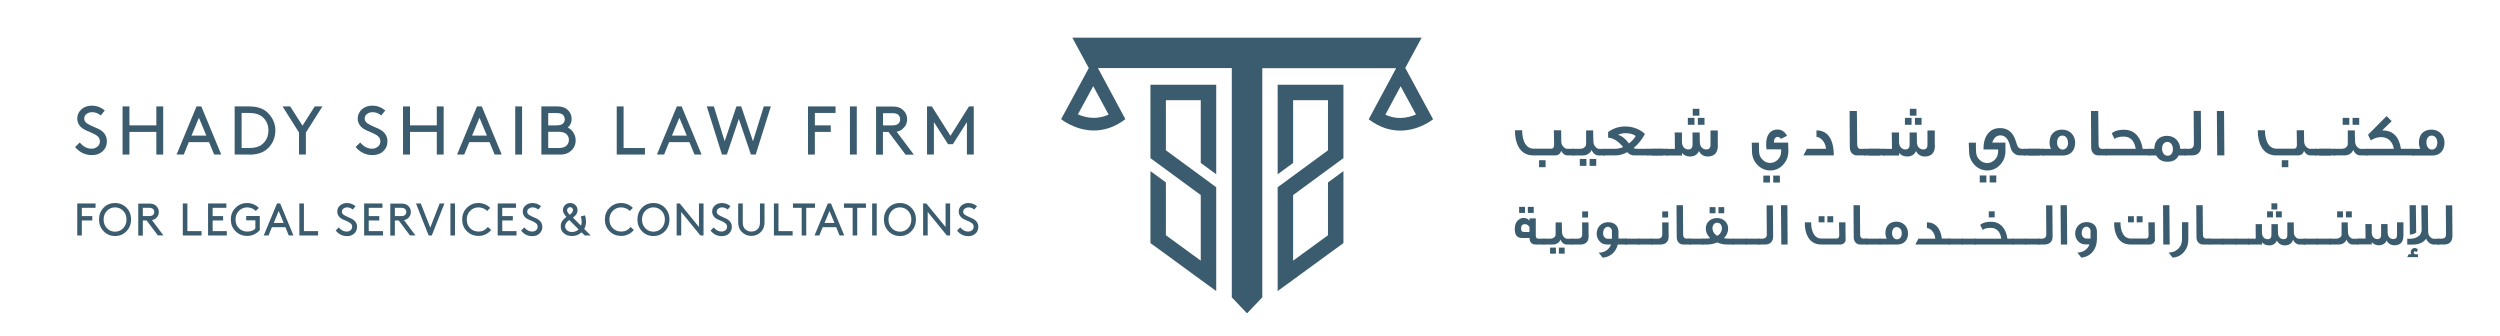 <svg width="573" height="77" viewBox="0 0 573 77" fill="none" xmlns="http://www.w3.org/2000/svg">
<g clip-path="url(#clip0_66_140)">
<mask id="mask0_66_140" style="mask-type:luminance" maskUnits="userSpaceOnUse" x="-33" y="-41" width="645" height="432">
<path d="M611.606 -40.916H-32.346V390.74H611.606V-40.916Z" fill="white"/>
</mask>
<g mask="url(#mask0_66_140)">
<path d="M263.68 23.491V36.248L267.225 38.844L275.213 44.711V59.74L267.225 53.923V41.815L263.68 39.219V51.202V55.72L267.225 58.292L275.213 64.133L278.758 66.705V42.914L267.225 34.451V22.967H275.213V37.347L278.758 39.943V19.422H263.68V23.491Z" fill="#3B5C6E"/>
<path d="M307.916 23.491V36.248L304.371 38.844L296.383 44.711V59.74L304.371 53.923V41.815L307.916 39.219V51.202V55.72L304.371 58.292L296.383 64.133L292.838 66.705V42.914L304.371 34.451V22.967H296.383V37.347L292.838 39.943V19.422H307.916V23.491Z" fill="#3B5C6E"/>
<mask id="mask1_66_140" style="mask-type:luminance" maskUnits="userSpaceOnUse" x="-33" y="-41" width="645" height="432">
<path d="M611.606 -40.916H-32.346V390.74H611.606V-40.916Z" fill="white"/>
</mask>
<g mask="url(#mask1_66_140)">
<path d="M317.528 26.288L321.022 19.772L324.542 26.238C323.569 26.662 322.296 27.037 320.898 27.037C319.749 27.037 318.626 26.787 317.528 26.288ZM250.698 27.012C249.3 27.012 248.027 26.637 247.054 26.213L250.573 19.747L254.093 26.263C252.995 26.762 251.872 27.012 250.723 27.012M322.071 15.603L325.841 8.638H245.78L249.55 15.603L243.209 27.311C243.209 27.311 246.355 29.907 250.723 29.907C252.92 29.907 255.392 29.258 257.938 27.311L251.647 15.603H252.521H282.328V68.153L285.823 71.822L289.318 68.153V15.628H315.181H319.999L313.708 27.336C316.254 29.283 318.751 29.932 320.948 29.932C325.316 29.932 328.462 27.336 328.462 27.336L322.121 15.628L322.071 15.603Z" fill="#3B5C6E"/>
<path d="M17.183 33.727L18.282 32.654C19.055 33.602 19.954 34.077 20.978 34.077C21.502 34.077 21.951 33.927 22.326 33.602C22.7 33.303 22.9 32.903 22.9 32.404C22.9 31.905 22.7 31.505 22.326 31.181C21.951 30.881 21.377 30.582 20.653 30.282C19.929 29.983 19.405 29.758 19.105 29.558C18.157 28.934 17.707 28.135 17.707 27.137C17.707 26.338 18.032 25.639 18.656 25.065C19.28 24.49 20.079 24.216 21.052 24.216C22.151 24.216 23.125 24.59 24.023 25.314L23.1 26.463C22.5 25.963 21.851 25.714 21.127 25.714C20.628 25.714 20.204 25.838 19.854 26.113C19.48 26.388 19.305 26.737 19.305 27.187C19.305 27.611 19.505 27.96 19.879 28.235C20.279 28.51 20.828 28.809 21.527 29.084C22.226 29.358 22.75 29.633 23.075 29.833C24.023 30.457 24.498 31.306 24.498 32.354C24.498 33.303 24.173 34.077 23.524 34.676C22.875 35.275 22.051 35.55 21.078 35.55C19.53 35.55 18.232 34.925 17.208 33.702" fill="#3B5C6E"/>
</g>
<path d="M35.831 35.424V30.232H29.665V35.424H28.092V24.39H29.665V28.734H35.831V24.39H37.404V35.424H35.831Z" fill="#3B5C6E"/>
<path d="M45.592 26.986L43.895 31.081H47.29L45.592 26.986ZM49.087 35.424L47.914 32.578H43.27L42.122 35.424H40.474L45.043 24.39H46.141L50.71 35.424H49.062H49.087Z" fill="#3B5C6E"/>
<mask id="mask2_66_140" style="mask-type:luminance" maskUnits="userSpaceOnUse" x="-33" y="-41" width="645" height="432">
<path d="M611.606 -40.916H-32.346V390.74H611.606V-40.916Z" fill="white"/>
</mask>
<g mask="url(#mask2_66_140)">
<path d="M61.519 29.907C61.519 28.634 61.07 27.61 60.171 26.812C59.447 26.188 58.399 25.888 57.026 25.888H55.378V33.926H57.026C58.424 33.926 59.472 33.627 60.171 33.003C61.07 32.204 61.519 31.18 61.519 29.907ZM57.101 35.424H53.781V24.39H57.101C58.673 24.39 59.947 24.74 60.895 25.439C61.569 25.963 62.118 26.612 62.518 27.386C62.917 28.16 63.117 29.009 63.117 29.907C63.117 30.806 62.917 31.655 62.543 32.454C62.144 33.252 61.619 33.877 60.92 34.401C59.972 35.1 58.698 35.449 57.126 35.449" fill="#3B5C6E"/>
</g>
<path d="M73.902 24.39L70.107 30.381V35.424H68.534V30.381L64.765 24.39H66.512L69.333 28.809L72.129 24.39H73.902Z" fill="#3B5C6E"/>
<mask id="mask3_66_140" style="mask-type:luminance" maskUnits="userSpaceOnUse" x="-33" y="-41" width="645" height="432">
<path d="M611.606 -40.916H-32.346V390.74H611.606V-40.916Z" fill="white"/>
</mask>
<g mask="url(#mask3_66_140)">
<path d="M81.466 33.727L82.564 32.654C83.338 33.602 84.237 34.077 85.26 34.077C85.785 34.077 86.234 33.927 86.609 33.602C86.983 33.303 87.183 32.903 87.183 32.404C87.183 31.905 86.983 31.505 86.609 31.181C86.234 30.881 85.66 30.582 84.936 30.282C84.212 29.983 83.688 29.758 83.388 29.558C82.439 28.934 81.99 28.135 81.99 27.137C81.99 26.338 82.315 25.639 82.939 25.065C83.563 24.49 84.362 24.216 85.335 24.216C86.434 24.216 87.407 24.59 88.306 25.314L87.382 26.463C86.783 25.963 86.134 25.714 85.41 25.714C84.911 25.714 84.487 25.838 84.137 26.113C83.763 26.388 83.588 26.737 83.588 27.187C83.588 27.611 83.787 27.96 84.162 28.235C84.561 28.51 85.111 28.809 85.81 29.084C86.509 29.358 87.033 29.633 87.357 29.833C88.306 30.457 88.805 31.306 88.805 32.354C88.805 33.303 88.481 34.077 87.832 34.676C87.183 35.275 86.359 35.55 85.385 35.55C83.838 35.55 82.539 34.925 81.516 33.702" fill="#3B5C6E"/>
</g>
<path d="M100.114 35.424V30.232H93.973V35.424H92.375V24.39H93.973V28.734H100.114V24.39H101.687V35.424H100.114Z" fill="#3B5C6E"/>
<path d="M109.9 26.986L108.202 31.081H111.598L109.9 26.986ZM113.37 35.424L112.197 32.578H107.553L106.405 35.424H104.757L109.326 24.39H110.424L114.993 35.424H113.345H113.37Z" fill="#3B5C6E"/>
<path d="M119.661 24.39H118.088V35.424H119.661V24.39Z" fill="#3B5C6E"/>
<mask id="mask4_66_140" style="mask-type:luminance" maskUnits="userSpaceOnUse" x="-33" y="-41" width="645" height="432">
<path d="M611.606 -40.916H-32.346V390.74H611.606V-40.916Z" fill="white"/>
</mask>
<g mask="url(#mask4_66_140)">
<path d="M125.652 33.926H128.049C128.873 33.926 129.497 33.727 129.871 33.352C130.221 32.978 130.396 32.553 130.396 32.054C130.396 31.555 130.221 31.155 129.871 30.781C129.497 30.407 128.898 30.207 128.049 30.207H125.652V33.926ZM125.652 28.734H127.55C128.274 28.734 128.798 28.584 129.073 28.285C129.322 28.01 129.447 27.685 129.447 27.336C129.447 26.986 129.322 26.637 129.073 26.362C128.798 26.063 128.299 25.913 127.55 25.913H125.652V28.759V28.734ZM128.349 35.424H124.08V24.39H127.824C128.773 24.39 129.522 24.64 130.096 25.164C130.695 25.713 131.02 26.412 131.02 27.261C131.02 28.035 130.72 28.684 130.146 29.233C130.67 29.483 131.12 29.882 131.444 30.431C131.769 30.956 131.943 31.53 131.943 32.154C131.943 33.203 131.544 34.051 130.72 34.7C130.121 35.2 129.322 35.449 128.299 35.449" fill="#3B5C6E"/>
</g>
<path d="M142.928 24.39V33.926H147.821V35.424H141.355V24.39H142.928Z" fill="#3B5C6E"/>
<path d="M155.709 26.986L154.012 31.081H157.407L155.709 26.986ZM159.179 35.424L158.006 32.578H153.363L152.214 35.424H150.567L155.135 24.39H156.234L160.802 35.424H159.154H159.179Z" fill="#3B5C6E"/>
<path d="M169.34 27.261L166.594 35.424H165.47L162 24.39H163.623L166.094 32.379L168.791 24.39H169.889L172.585 32.379L175.057 24.39H176.679L173.209 35.424H172.111L169.34 27.261Z" fill="#3B5C6E"/>
<path d="M186.765 28.734H190.41V30.232H186.765V35.424H185.192V24.39H191.508V25.888H186.765V28.734Z" fill="#3B5C6E"/>
<path d="M196.376 24.39H194.803V35.424H196.376V24.39Z" fill="#3B5C6E"/>
<mask id="mask5_66_140" style="mask-type:luminance" maskUnits="userSpaceOnUse" x="-33" y="-41" width="645" height="432">
<path d="M611.606 -40.916H-32.346V390.74H611.606V-40.916Z" fill="white"/>
</mask>
<g mask="url(#mask5_66_140)">
<path d="M202.393 28.734H204.589C205.188 28.734 205.638 28.584 205.912 28.334C206.187 28.06 206.312 27.735 206.312 27.336C206.312 26.936 206.162 26.612 205.912 26.337C205.638 26.063 205.188 25.938 204.589 25.938H202.393V28.784V28.734ZM203.641 30.232H202.368V35.449H200.795V24.415H204.664C205.563 24.415 206.287 24.64 206.811 25.064C207.535 25.663 207.91 26.412 207.91 27.336C207.91 28.259 207.535 29.009 206.811 29.608C206.437 29.907 206.012 30.107 205.513 30.182L209.457 35.449H207.56L203.641 30.232Z" fill="#3B5C6E"/>
</g>
<path d="M221.615 27.985L218.395 33.053H217.296L214.051 27.985V35.424H212.478V24.39H213.576L217.845 31.131L222.089 24.39H223.188V35.424H221.615V27.985Z" fill="#3B5C6E"/>
<path d="M18.756 49.529H21.152V50.528H18.756V53.973H17.707V46.633H21.901V47.632H18.756V49.529Z" fill="#3B5C6E"/>
<mask id="mask6_66_140" style="mask-type:luminance" maskUnits="userSpaceOnUse" x="-33" y="-41" width="645" height="432">
<path d="M611.606 -40.916H-32.346V390.74H611.606V-40.916Z" fill="white"/>
</mask>
<g mask="url(#mask6_66_140)">
<path d="M23.748 50.303C23.748 51.102 23.998 51.751 24.497 52.3C24.997 52.824 25.621 53.099 26.37 53.099C27.119 53.099 27.743 52.824 28.242 52.3C28.741 51.776 28.991 51.102 28.991 50.303C28.991 49.504 28.741 48.855 28.242 48.331C27.743 47.807 27.119 47.532 26.37 47.532C25.621 47.532 24.997 47.807 24.497 48.331C23.998 48.855 23.748 49.529 23.748 50.303ZM23.748 52.999C23.049 52.275 22.7 51.377 22.7 50.303C22.7 49.23 23.049 48.331 23.748 47.607C24.448 46.883 25.321 46.533 26.37 46.533C27.418 46.533 28.292 46.908 28.991 47.607C29.69 48.331 30.04 49.23 30.04 50.303C30.04 51.377 29.69 52.275 28.991 52.999C28.292 53.723 27.418 54.098 26.37 54.098C25.321 54.098 24.448 53.723 23.748 52.999Z" fill="#3B5C6E"/>
<path d="M32.736 49.529H34.208C34.608 49.529 34.907 49.429 35.082 49.255C35.257 49.08 35.357 48.855 35.357 48.581C35.357 48.306 35.257 48.081 35.082 47.907C34.907 47.732 34.608 47.632 34.208 47.632H32.736V49.529ZM33.584 50.528H32.736V53.998H31.687V46.658H34.258C34.858 46.658 35.332 46.808 35.681 47.083C36.156 47.482 36.405 47.981 36.405 48.581C36.405 49.18 36.156 49.704 35.681 50.078C35.432 50.278 35.157 50.403 34.833 50.453L37.454 53.948H36.181L33.559 50.478L33.584 50.528Z" fill="#3B5C6E"/>
</g>
<path d="M42.946 46.633V52.974H46.191V53.973H41.898V46.633H42.946Z" fill="#3B5C6E"/>
<path d="M48.738 49.529H51.134V50.528H48.738V52.974H51.983V53.973H47.689V46.633H51.883V47.632H48.738V49.529Z" fill="#3B5C6E"/>
<mask id="mask7_66_140" style="mask-type:luminance" maskUnits="userSpaceOnUse" x="-33" y="-41" width="645" height="432">
<path d="M611.606 -40.916H-32.346V390.74H611.606V-40.916Z" fill="white"/>
</mask>
<g mask="url(#mask7_66_140)">
<path d="M59.547 49.529V52.725C59.223 53.124 58.798 53.449 58.299 53.698C57.8 53.948 57.251 54.073 56.701 54.073C55.603 54.073 54.704 53.723 53.98 52.999C53.256 52.275 52.907 51.377 52.907 50.303C52.907 49.23 53.256 48.356 53.98 47.632C54.704 46.908 55.578 46.533 56.627 46.533C57.151 46.533 57.65 46.633 58.124 46.833C58.599 47.033 58.998 47.307 59.323 47.657L58.624 48.356C58.399 48.106 58.099 47.907 57.75 47.757C57.4 47.607 57.026 47.532 56.651 47.532C55.903 47.532 55.253 47.807 54.754 48.331C54.255 48.855 53.98 49.529 53.98 50.303C53.98 51.077 54.23 51.801 54.754 52.3C55.278 52.824 55.928 53.074 56.726 53.074C57.475 53.074 58.074 52.849 58.524 52.4V50.503H56.427V49.504H59.572L59.547 49.529Z" fill="#3B5C6E"/>
</g>
<path d="M63.866 48.381L62.743 51.102H65.014L63.891 48.381H63.866ZM66.188 53.973L65.414 52.076H62.318L61.544 53.973H60.446L63.492 46.633H64.216L67.261 53.973H66.163H66.188Z" fill="#3B5C6E"/>
<path d="M69.658 46.633V52.974H72.903V53.973H68.609V46.633H69.658Z" fill="#3B5C6E"/>
<mask id="mask8_66_140" style="mask-type:luminance" maskUnits="userSpaceOnUse" x="-33" y="-41" width="645" height="432">
<path d="M611.606 -40.916H-32.346V390.74H611.606V-40.916Z" fill="white"/>
</mask>
<g mask="url(#mask8_66_140)">
<path d="M76.922 52.849L77.646 52.125C78.171 52.749 78.77 53.074 79.444 53.074C79.793 53.074 80.093 52.974 80.343 52.775C80.592 52.575 80.717 52.3 80.717 51.976C80.717 51.651 80.592 51.377 80.343 51.177C80.093 50.977 79.718 50.777 79.244 50.578C78.77 50.378 78.42 50.228 78.221 50.103C77.596 49.679 77.297 49.155 77.297 48.481C77.297 47.956 77.496 47.482 77.921 47.108C78.345 46.733 78.87 46.533 79.519 46.533C80.243 46.533 80.892 46.783 81.491 47.257L80.867 48.031C80.467 47.707 80.043 47.532 79.569 47.532C79.244 47.532 78.945 47.632 78.72 47.807C78.47 47.981 78.37 48.231 78.37 48.531C78.37 48.805 78.495 49.055 78.77 49.23C79.019 49.404 79.394 49.604 79.868 49.804C80.343 50.004 80.692 50.153 80.892 50.303C81.541 50.727 81.84 51.277 81.84 51.976C81.84 52.625 81.616 53.124 81.191 53.523C80.767 53.923 80.218 54.123 79.569 54.123C78.545 54.123 77.671 53.723 76.997 52.899" fill="#3B5C6E"/>
</g>
<path d="M84.511 49.529H86.933V50.528H84.511V52.974H87.782V53.973H83.463V46.633H87.657V47.632H84.511V49.529Z" fill="#3B5C6E"/>
<mask id="mask9_66_140" style="mask-type:luminance" maskUnits="userSpaceOnUse" x="-33" y="-41" width="645" height="432">
<path d="M611.606 -40.916H-32.346V390.74H611.606V-40.916Z" fill="white"/>
</mask>
<g mask="url(#mask9_66_140)">
<path d="M90.503 49.529H91.976C92.375 49.529 92.675 49.429 92.849 49.255C93.024 49.08 93.124 48.855 93.124 48.581C93.124 48.306 93.024 48.081 92.849 47.907C92.675 47.732 92.375 47.632 91.976 47.632H90.503V49.529ZM91.352 50.528H90.503V53.998H89.454V46.658H92.026C92.625 46.658 93.099 46.808 93.449 47.083C93.923 47.482 94.172 47.981 94.172 48.581C94.172 49.18 93.923 49.704 93.449 50.078C93.199 50.278 92.924 50.403 92.6 50.453L95.221 53.948H93.948L91.352 50.478V50.528Z" fill="#3B5C6E"/>
</g>
<path d="M101.862 46.633L98.966 53.973H98.242L95.346 46.633H96.444L98.616 52.176L100.763 46.633H101.862Z" fill="#3B5C6E"/>
<path d="M104.283 46.633H103.235V53.973H104.283V46.633Z" fill="#3B5C6E"/>
<mask id="mask10_66_140" style="mask-type:luminance" maskUnits="userSpaceOnUse" x="-33" y="-41" width="645" height="432">
<path d="M611.606 -40.916H-32.346V390.74H611.606V-40.916Z" fill="white"/>
</mask>
<g mask="url(#mask10_66_140)">
<path d="M105.931 50.303C105.931 49.255 106.28 48.356 107.004 47.632C107.728 46.908 108.602 46.533 109.65 46.533C110.175 46.533 110.674 46.633 111.148 46.833C111.623 47.033 112.022 47.307 112.347 47.657L111.648 48.356C111.423 48.106 111.123 47.907 110.774 47.757C110.424 47.607 110.05 47.532 109.65 47.532C108.902 47.532 108.277 47.807 107.753 48.331C107.254 48.855 106.979 49.529 106.979 50.303C106.979 51.077 107.229 51.801 107.753 52.3C108.277 52.824 108.926 53.074 109.725 53.074C110.549 53.074 111.248 52.725 111.822 52.026L112.571 52.7C112.247 53.124 111.847 53.449 111.323 53.698C110.824 53.948 110.275 54.073 109.725 54.073C108.627 54.073 107.728 53.723 107.004 52.999C106.28 52.275 105.931 51.377 105.931 50.303Z" fill="#3B5C6E"/>
</g>
<path d="M115.118 49.529H117.539V50.528H115.118V52.974H118.388V53.973H114.069V46.633H118.263V47.632H115.118V49.529Z" fill="#3B5C6E"/>
<mask id="mask11_66_140" style="mask-type:luminance" maskUnits="userSpaceOnUse" x="-33" y="-41" width="645" height="432">
<path d="M611.606 -40.916H-32.346V390.74H611.606V-40.916Z" fill="white"/>
</mask>
<g mask="url(#mask11_66_140)">
<path d="M119.436 52.849L120.16 52.125C120.685 52.749 121.284 53.074 121.958 53.074C122.307 53.074 122.607 52.974 122.856 52.775C123.106 52.575 123.231 52.3 123.231 51.976C123.231 51.651 123.106 51.377 122.856 51.177C122.607 50.977 122.232 50.777 121.758 50.578C121.284 50.378 120.934 50.228 120.735 50.103C120.11 49.679 119.811 49.155 119.811 48.481C119.811 47.956 120.011 47.482 120.435 47.108C120.859 46.733 121.384 46.533 122.033 46.533C122.757 46.533 123.431 46.783 124.005 47.257L123.381 48.031C122.981 47.707 122.557 47.532 122.058 47.532C121.733 47.532 121.459 47.632 121.209 47.807C120.959 47.981 120.834 48.231 120.834 48.531C120.834 48.805 120.959 49.055 121.234 49.23C121.483 49.404 121.858 49.604 122.332 49.804C122.807 50.004 123.156 50.153 123.356 50.303C124.005 50.727 124.304 51.277 124.304 51.976C124.304 52.625 124.08 53.124 123.655 53.523C123.231 53.923 122.682 54.123 122.033 54.123C120.984 54.123 120.135 53.723 119.461 52.899" fill="#3B5C6E"/>
<path d="M131.344 48.181C131.344 47.981 131.269 47.832 131.145 47.682C131.02 47.532 130.87 47.482 130.67 47.482C130.471 47.482 130.296 47.557 130.171 47.682C130.046 47.832 129.971 47.981 129.971 48.181C129.971 48.456 130.171 48.805 130.57 49.23C131.07 48.855 131.319 48.506 131.319 48.181M129.522 51.851C129.522 52.225 129.672 52.55 129.971 52.8C130.271 53.049 130.645 53.174 131.095 53.174C131.694 53.174 132.193 52.974 132.618 52.575L130.471 50.428C129.846 50.852 129.522 51.352 129.522 51.851ZM133.891 52.475L135.389 53.973H134.04L133.292 53.249C132.692 53.798 131.968 54.098 131.095 54.098C130.346 54.098 129.747 53.898 129.247 53.474C128.748 53.074 128.523 52.525 128.523 51.851C128.523 51.377 128.648 50.977 128.873 50.653C129.098 50.328 129.422 50.004 129.822 49.704C129.272 49.13 129.023 48.63 129.023 48.181C129.023 47.732 129.172 47.332 129.497 47.008C129.822 46.683 130.221 46.533 130.695 46.533C131.145 46.533 131.519 46.683 131.869 46.983C132.193 47.282 132.368 47.682 132.368 48.156C132.368 48.506 132.268 48.83 132.093 49.105C131.919 49.379 131.669 49.629 131.319 49.879L133.167 51.726C133.267 51.451 133.317 51.152 133.317 50.852C133.317 50.403 133.242 49.978 133.117 49.604L134.065 49.354C134.24 49.804 134.315 50.303 134.315 50.852C134.315 51.426 134.165 51.976 133.916 52.475" fill="#3B5C6E"/>
<path d="M138.634 50.303C138.634 49.255 138.983 48.356 139.707 47.632C140.431 46.908 141.305 46.533 142.353 46.533C142.878 46.533 143.377 46.633 143.851 46.833C144.326 47.033 144.725 47.307 145.05 47.657L144.351 48.356C144.126 48.106 143.826 47.907 143.477 47.757C143.127 47.607 142.753 47.532 142.353 47.532C141.605 47.532 140.98 47.807 140.456 48.331C139.932 48.855 139.682 49.529 139.682 50.303C139.682 51.077 139.932 51.801 140.456 52.3C140.98 52.824 141.629 53.074 142.428 53.074C143.252 53.074 143.976 52.725 144.525 52.026L145.274 52.7C144.95 53.124 144.55 53.449 144.026 53.698C143.502 53.948 142.978 54.073 142.428 54.073C141.33 54.073 140.431 53.723 139.707 52.999C138.983 52.275 138.634 51.377 138.634 50.303Z" fill="#3B5C6E"/>
<path d="M147.147 50.303C147.147 51.102 147.396 51.751 147.896 52.3C148.395 52.824 149.019 53.099 149.768 53.099C150.517 53.099 151.141 52.824 151.64 52.3C152.139 51.776 152.389 51.102 152.389 50.303C152.389 49.504 152.139 48.855 151.64 48.331C151.141 47.807 150.517 47.532 149.768 47.532C149.019 47.532 148.395 47.807 147.896 48.331C147.396 48.855 147.147 49.529 147.147 50.303ZM147.147 52.999C146.448 52.275 146.098 51.377 146.098 50.303C146.098 49.23 146.448 48.331 147.147 47.607C147.846 46.883 148.719 46.533 149.768 46.533C150.816 46.533 151.69 46.908 152.389 47.607C153.088 48.331 153.438 49.23 153.438 50.303C153.438 51.377 153.088 52.275 152.389 52.999C151.69 53.723 150.816 54.098 149.768 54.098C148.719 54.098 147.846 53.723 147.147 52.999Z" fill="#3B5C6E"/>
</g>
<path d="M160.528 53.973L156.134 48.581V53.973H155.085V46.633H155.809L160.203 52.026V46.633H161.251V53.973H160.528Z" fill="#3B5C6E"/>
<mask id="mask12_66_140" style="mask-type:luminance" maskUnits="userSpaceOnUse" x="-33" y="-41" width="645" height="432">
<path d="M611.606 -40.916H-32.346V390.74H611.606V-40.916Z" fill="white"/>
</mask>
<g mask="url(#mask12_66_140)">
<path d="M162.849 52.849L163.573 52.125C164.097 52.749 164.696 53.074 165.37 53.074C165.72 53.074 166.02 52.974 166.269 52.775C166.519 52.575 166.644 52.3 166.644 51.976C166.644 51.651 166.519 51.377 166.269 51.177C166.02 50.977 165.645 50.777 165.171 50.578C164.696 50.378 164.347 50.228 164.147 50.103C163.523 49.679 163.224 49.155 163.224 48.481C163.224 47.956 163.423 47.482 163.848 47.108C164.272 46.733 164.796 46.533 165.445 46.533C166.169 46.533 166.843 46.783 167.418 47.257L166.793 48.031C166.394 47.707 165.97 47.532 165.495 47.532C165.171 47.532 164.871 47.632 164.647 47.807C164.422 47.981 164.272 48.231 164.272 48.531C164.272 48.805 164.397 49.055 164.671 49.23C164.921 49.404 165.296 49.604 165.77 49.804C166.244 50.004 166.594 50.153 166.793 50.303C167.418 50.727 167.742 51.277 167.742 51.976C167.742 52.625 167.517 53.124 167.093 53.523C166.669 53.923 166.119 54.123 165.47 54.123C164.422 54.123 163.573 53.723 162.899 52.899" fill="#3B5C6E"/>
<path d="M172.236 54.073C171.312 54.073 170.563 53.748 169.964 53.099C169.44 52.55 169.19 51.826 169.19 50.927V46.633H170.239V50.977C170.239 51.601 170.388 52.076 170.688 52.425C171.087 52.85 171.587 53.074 172.211 53.074C172.835 53.074 173.359 52.85 173.733 52.425C174.033 52.076 174.183 51.601 174.183 50.977V46.633H175.231V50.927C175.231 51.826 174.982 52.55 174.457 53.099C173.858 53.748 173.109 54.073 172.186 54.073" fill="#3B5C6E"/>
</g>
<path d="M178.427 46.633V52.974H181.672V53.973H177.378V46.633H178.427Z" fill="#3B5C6E"/>
<path d="M181.747 47.632V46.633H186.79V47.632H184.793V53.973H183.744V47.632H181.747Z" fill="#3B5C6E"/>
<path d="M190.11 48.381L188.987 51.102H191.258L190.135 48.381H190.11ZM192.432 53.973L191.658 52.076H188.562L187.788 53.973H186.69L189.736 46.633H190.46L193.505 53.973H192.407H192.432Z" fill="#3B5C6E"/>
<path d="M193.43 47.632V46.633H198.473V47.632H196.476V53.973H195.427V47.632H193.43Z" fill="#3B5C6E"/>
<path d="M200.944 46.633H199.896V53.973H200.944V46.633Z" fill="#3B5C6E"/>
<mask id="mask13_66_140" style="mask-type:luminance" maskUnits="userSpaceOnUse" x="-33" y="-41" width="645" height="432">
<path d="M611.606 -40.916H-32.346V390.74H611.606V-40.916Z" fill="white"/>
</mask>
<g mask="url(#mask13_66_140)">
<path d="M203.641 50.303C203.641 51.102 203.89 51.751 204.39 52.3C204.889 52.824 205.513 53.099 206.262 53.099C207.011 53.099 207.635 52.824 208.134 52.3C208.634 51.776 208.883 51.102 208.883 50.303C208.883 49.504 208.634 48.855 208.134 48.331C207.635 47.807 207.011 47.532 206.262 47.532C205.513 47.532 204.889 47.807 204.39 48.331C203.89 48.855 203.641 49.529 203.641 50.303ZM203.641 52.999C202.942 52.275 202.592 51.377 202.592 50.303C202.592 49.23 202.942 48.331 203.641 47.607C204.34 46.883 205.213 46.533 206.262 46.533C207.31 46.533 208.184 46.908 208.883 47.607C209.582 48.331 209.932 49.23 209.932 50.303C209.932 51.377 209.582 52.275 208.883 52.999C208.184 53.723 207.31 54.098 206.262 54.098C205.213 54.098 204.34 53.723 203.641 52.999Z" fill="#3B5C6E"/>
</g>
<path d="M217.021 53.973L212.628 48.581V53.973H211.579V46.633H212.303L216.722 52.026V46.633H217.77V53.973H217.021Z" fill="#3B5C6E"/>
<mask id="mask14_66_140" style="mask-type:luminance" maskUnits="userSpaceOnUse" x="-33" y="-41" width="645" height="432">
<path d="M611.606 -40.916H-32.346V390.74H611.606V-40.916Z" fill="white"/>
</mask>
<g mask="url(#mask14_66_140)">
<path d="M219.368 52.849L220.092 52.125C220.616 52.749 221.216 53.074 221.89 53.074C222.239 53.074 222.539 52.974 222.788 52.775C223.038 52.575 223.163 52.3 223.163 51.976C223.163 51.651 223.038 51.377 222.788 51.177C222.539 50.977 222.164 50.777 221.69 50.578C221.216 50.378 220.866 50.228 220.666 50.103C220.042 49.679 219.743 49.155 219.743 48.481C219.743 47.956 219.942 47.482 220.367 47.108C220.791 46.733 221.315 46.533 221.964 46.533C222.688 46.533 223.362 46.783 223.937 47.257L223.312 48.031C222.913 47.707 222.489 47.532 221.989 47.532C221.665 47.532 221.39 47.632 221.141 47.807C220.891 47.981 220.766 48.231 220.766 48.531C220.766 48.805 220.891 49.055 221.166 49.23C221.415 49.404 221.79 49.604 222.264 49.804C222.738 50.004 223.088 50.153 223.288 50.303C223.912 50.727 224.236 51.277 224.236 51.976C224.236 52.625 224.011 53.124 223.587 53.523C223.163 53.923 222.614 54.123 221.964 54.123C220.916 54.123 220.067 53.723 219.393 52.899" fill="#3B5C6E"/>
<path d="M354.25 38.321H352.752V36.723H354.25V38.321ZM360.641 35.624H359.318C358.668 35.624 358.194 35.275 357.82 34.576C357.62 35.275 357.146 35.624 356.397 35.624H351.504C349.931 35.624 348.783 34.975 348.059 33.677C347.485 32.654 347.21 31.381 347.235 29.858H348.883C348.883 30.981 349.057 31.88 349.407 32.629C349.856 33.577 350.58 34.077 351.579 34.077H355.573C355.972 34.077 356.197 33.777 356.197 33.203L356.147 29.858H357.82C357.82 30.382 357.82 31.206 357.845 32.329C357.845 32.878 358.019 33.328 358.344 33.652C358.619 33.952 358.918 34.102 359.218 34.102H360.666V35.624H360.641Z" fill="#3B5C6E"/>
<path d="M365.858 38.021H364.335V36.423H365.858V38.021ZM363.611 38.021H362.089V36.423H363.611V38.021ZM367.805 35.625H366.407C365.933 35.625 365.534 35.425 365.184 35.025C365.009 34.801 364.86 34.576 364.785 34.351C364.51 35.125 363.686 35.625 362.838 35.625H360.341V34.102H362.213C362.513 34.102 362.788 34.027 363.037 33.852C363.362 33.652 363.537 33.353 363.537 33.003V29.883H365.159C365.159 30.457 365.159 31.281 365.209 32.354C365.209 32.904 365.359 33.353 365.708 33.677C365.983 33.977 366.258 34.127 366.582 34.127H367.855V35.65L367.805 35.625Z" fill="#3B5C6E"/>
<path d="M374.895 31.155C374.321 30.731 373.547 30.531 372.574 30.531C371.949 30.531 371.35 30.656 370.851 30.906C371.725 31.131 372.574 31.805 373.347 32.878C373.997 32.404 374.521 31.83 374.895 31.18M377.816 35.624H374.571C373.922 35.624 373.397 35.374 372.973 34.875C372.049 35.374 371.126 35.624 370.252 35.624H367.506V34.101H370.227C370.801 34.101 371.4 33.977 372.024 33.702C370.876 32.329 369.728 31.605 368.579 31.555V30.257C369.753 29.408 371.051 28.984 372.524 28.984C374.271 28.984 375.919 29.633 377.017 30.706C376.368 31.954 375.494 33.028 374.396 33.952C374.596 34.051 374.895 34.101 375.32 34.101H377.816V35.624Z" fill="#3B5C6E"/>
</g>
<path d="M381.161 34.102H377.516V35.624H381.161V34.102Z" fill="#3B5C6E"/>
<path d="M382.16 34.102H378.515V35.624H382.16V34.102Z" fill="#3B5C6E"/>
<mask id="mask15_66_140" style="mask-type:luminance" maskUnits="userSpaceOnUse" x="-33" y="-41" width="645" height="432">
<path d="M611.606 -40.916H-32.346V390.74H611.606V-40.916Z" fill="white"/>
</mask>
<g mask="url(#mask15_66_140)">
<path d="M390.673 28.609H389.15V27.011H390.673V28.609ZM389.499 26.512H387.976V24.939H389.499V26.512ZM388.376 28.609H386.853V27.011H388.376V28.609ZM393.743 33.277C393.743 34.975 392.994 35.824 391.496 35.873C390.523 35.873 389.824 35.474 389.399 34.625C389.05 35.424 388.376 35.849 387.377 35.873C386.578 35.873 385.979 35.599 385.53 35.05V35.649H381.86V34.126H383.882C383.882 32.004 383.857 30.756 383.832 30.356H385.505V32.703C385.555 33.177 385.705 33.552 385.954 33.827C386.229 34.101 386.553 34.251 386.978 34.251C387.627 34.251 387.927 33.876 387.927 33.177C387.927 32.953 387.927 32.004 387.927 30.356H389.574C389.574 30.806 389.574 31.505 389.599 32.503C389.599 33.078 389.749 33.527 390.048 33.827C390.323 34.101 390.648 34.251 391.072 34.251C391.721 34.251 392.046 33.901 392.046 33.202C392.046 33.252 392.046 32.154 392.046 29.907H393.718V33.302L393.743 33.277Z" fill="#3B5C6E"/>
<path d="M407.948 41.84H406.425V40.242H407.948V41.84ZM405.676 41.84H404.153V40.242H405.676V41.84ZM409.895 34.625C409.895 35.849 409.496 36.897 408.672 37.771C407.873 38.645 406.874 39.069 405.726 39.069C404.578 39.069 403.604 38.62 402.78 37.771C401.956 36.897 401.557 35.873 401.557 34.625C401.557 34.226 401.532 33.602 401.507 32.703H403.155C403.155 32.978 403.155 33.352 403.155 33.801C403.155 34.251 403.18 34.525 403.18 34.625C403.18 35.474 403.454 36.148 404.053 36.672C404.553 37.122 405.102 37.346 405.701 37.346C406.35 37.346 406.899 37.122 407.399 36.672C407.973 36.148 408.247 35.449 408.247 34.6V34.226H404.877C404.827 33.826 404.802 33.427 404.802 33.053C404.802 30.956 405.726 29.682 407.424 29.682C408.347 29.682 409.071 30.182 409.595 31.13L408.172 31.829C407.973 31.53 407.748 31.38 407.498 31.38C406.899 31.38 406.6 31.829 406.575 32.678H409.845L409.895 34.625Z" fill="#3B5C6E"/>
<path d="M420.305 35.624H413.34L414.139 34.101H418.533C418.433 33.227 418.133 32.553 417.609 32.029C417.185 31.605 416.76 31.38 416.336 31.38V29.882C417.584 29.882 418.558 30.356 419.232 31.28C419.931 32.279 420.305 33.727 420.305 35.624Z" fill="#3B5C6E"/>
<path d="M427.57 35.624H425.623C425.173 35.624 424.799 35.474 424.499 35.175C424.15 34.85 423.975 34.376 423.975 33.776L423.925 25.439H425.598L425.672 33.127C425.672 33.702 425.947 34.126 426.396 34.126H427.57V35.649V35.624Z" fill="#3B5C6E"/>
</g>
<path d="M430.915 34.102H427.27V35.624H430.915V34.102Z" fill="#3B5C6E"/>
<path d="M431.913 34.102H428.269V35.624H431.913V34.102Z" fill="#3B5C6E"/>
<mask id="mask16_66_140" style="mask-type:luminance" maskUnits="userSpaceOnUse" x="-33" y="-41" width="645" height="432">
<path d="M611.606 -40.916H-32.346V390.74H611.606V-40.916Z" fill="white"/>
</mask>
<g mask="url(#mask16_66_140)">
<path d="M440.426 28.609H438.903V27.011H440.426V28.609ZM439.253 26.512H437.73V24.939H439.253V26.512ZM438.13 28.609H436.607V27.011H438.13V28.609ZM443.497 33.277C443.497 34.975 442.748 35.824 441.25 35.873C440.277 35.873 439.578 35.474 439.153 34.625C438.804 35.424 438.13 35.849 437.131 35.873C436.332 35.873 435.733 35.599 435.284 35.05V35.649H431.614V34.126H433.636C433.636 32.004 433.611 30.756 433.586 30.356H435.259V32.703C435.309 33.177 435.458 33.552 435.708 33.827C435.983 34.101 436.307 34.251 436.732 34.251C437.381 34.251 437.68 33.876 437.68 33.177C437.68 32.953 437.68 32.004 437.68 30.356H439.328C439.328 30.806 439.328 31.505 439.353 32.503C439.353 33.078 439.503 33.527 439.802 33.827C440.077 34.101 440.401 34.251 440.826 34.251C441.475 34.251 441.774 33.901 441.774 33.202C441.774 33.252 441.774 32.154 441.774 29.907H443.447V33.302L443.497 33.277Z" fill="#3B5C6E"/>
<path d="M457.552 41.815H456.029V40.217H457.552V41.815ZM455.28 41.815H453.757V40.217H455.28V41.815ZM464.242 35.624H462.969C462.345 35.624 461.846 35.399 461.421 34.95C461.097 34.6 460.897 34.201 460.797 33.777C460.398 31.929 459.624 31.006 458.475 31.03C457.602 31.03 456.978 31.605 456.628 32.678H459.649V34.625C459.649 35.849 459.249 36.897 458.426 37.771C457.627 38.645 456.628 39.069 455.48 39.069C454.331 39.069 453.358 38.62 452.534 37.771C451.71 36.897 451.311 35.874 451.311 34.625C451.311 34.226 451.286 33.602 451.236 32.703H452.883C452.883 32.978 452.883 33.352 452.883 33.801C452.883 34.251 452.908 34.526 452.908 34.65C452.908 35.499 453.183 36.173 453.782 36.697C454.281 37.147 454.831 37.371 455.43 37.371C456.079 37.371 456.628 37.147 457.127 36.697C457.702 36.173 457.976 35.474 457.976 34.625V34.251H454.606C454.606 32.653 454.956 31.455 455.655 30.581C456.329 29.757 457.252 29.358 458.401 29.358C459.649 29.358 460.622 29.832 461.321 30.831C461.671 31.355 461.995 32.129 462.27 33.127C462.47 33.801 462.894 34.126 463.543 34.126H464.242V35.649V35.624Z" fill="#3B5C6E"/>
</g>
<path d="M467.487 34.102H463.843V35.624H467.487V34.102Z" fill="#3B5C6E"/>
<path d="M468.486 34.102H464.841V35.624H468.486V34.102Z" fill="#3B5C6E"/>
<mask id="mask17_66_140" style="mask-type:luminance" maskUnits="userSpaceOnUse" x="-33" y="-41" width="645" height="432">
<path d="M611.606 -40.916H-32.346V390.74H611.606V-40.916Z" fill="white"/>
</mask>
<g mask="url(#mask17_66_140)">
<path d="M473.978 32.678C473.978 32.179 473.828 31.78 473.579 31.48C473.354 31.206 473.055 31.081 472.705 31.081C472.331 31.081 472.056 31.206 471.831 31.48C471.607 31.78 471.482 32.179 471.482 32.678C471.482 33.178 471.632 33.577 471.906 33.877C472.131 34.151 472.43 34.276 472.78 34.276C473.479 34.276 474.003 33.702 474.003 32.678M475.626 32.678C475.626 34.501 474.577 35.649 472.83 35.649H468.186V34.126H470.084C469.859 33.677 469.759 33.203 469.759 32.678C469.759 30.856 470.808 29.708 472.63 29.708C473.554 29.708 474.278 30.032 474.877 30.656C475.376 31.231 475.626 31.905 475.626 32.678Z" fill="#3B5C6E"/>
<path d="M482.89 35.624H480.943C480.494 35.624 480.119 35.475 479.82 35.175C479.47 34.85 479.296 34.376 479.296 33.777L479.246 25.439H480.918L480.993 33.128C480.993 33.702 481.268 34.127 481.717 34.127H482.89V35.649V35.624Z" fill="#3B5C6E"/>
<path d="M492.651 35.624H482.591V34.102H489.506C489.181 32.229 488.283 31.306 486.76 31.306C485.786 31.306 485.112 31.48 484.663 31.855L484.014 30.557C484.638 30.008 485.562 29.733 486.81 29.733C488.058 29.733 489.107 30.182 489.855 31.081C490.505 31.83 490.904 32.853 491.104 34.127H492.651V35.649V35.624Z" fill="#3B5C6E"/>
<path d="M498.019 34.102C498.019 33.603 497.869 33.228 497.619 32.928C497.395 32.654 497.095 32.529 496.746 32.529C496.396 32.529 496.121 32.654 495.897 32.928C495.647 33.203 495.547 33.603 495.547 34.102C495.547 34.601 495.697 35.001 495.947 35.3C496.196 35.575 496.496 35.7 496.82 35.7C497.519 35.7 498.044 35.125 498.044 34.102M500.965 35.625H499.342C498.892 36.598 498.044 37.073 496.795 37.073C495.547 37.073 494.748 36.598 494.199 35.625H492.377V34.102H493.775C493.775 32.279 494.873 31.131 496.671 31.131C497.594 31.131 498.343 31.456 498.892 32.055C499.417 32.629 499.691 33.303 499.691 34.102H500.989V35.625H500.965Z" fill="#3B5C6E"/>
<path d="M504.484 33.577C504.484 34.85 503.736 35.624 502.363 35.624H500.69V34.102H501.763C502.388 34.102 502.837 33.727 502.837 33.003C502.837 32.03 502.837 30.756 502.812 29.209C502.812 27.461 502.787 26.188 502.787 25.414H504.435C504.435 26.138 504.435 27.486 504.46 29.508C504.46 31.206 504.484 32.579 504.484 33.577Z" fill="#3B5C6E"/>
</g>
<path d="M508.104 25.439L508.179 35.624H509.827L509.752 25.439H508.104Z" fill="#3B5C6E"/>
<mask id="mask18_66_140" style="mask-type:luminance" maskUnits="userSpaceOnUse" x="-33" y="-41" width="645" height="432">
<path d="M611.606 -40.916H-32.346V390.74H611.606V-40.916Z" fill="white"/>
</mask>
<g mask="url(#mask18_66_140)">
<path d="M524.481 38.321H522.983V36.723H524.481V38.321ZM530.897 35.624H529.574C528.925 35.624 528.45 35.275 528.076 34.576C527.876 35.275 527.402 35.624 526.653 35.624H521.76C520.187 35.624 519.039 34.975 518.315 33.677C517.741 32.654 517.466 31.381 517.491 29.858H519.139C519.139 30.981 519.313 31.88 519.663 32.629C520.112 33.577 520.836 34.077 521.835 34.077H525.829C526.228 34.077 526.453 33.777 526.453 33.203L526.403 29.858H528.076C528.076 30.382 528.076 31.206 528.101 32.329C528.101 32.878 528.275 33.328 528.6 33.652C528.875 33.952 529.174 34.102 529.474 34.102H530.922V35.624H530.897Z" fill="#3B5C6E"/>
</g>
<path d="M534.242 34.102H530.597V35.624H534.242V34.102Z" fill="#3B5C6E"/>
<path d="M535.215 34.102H531.571V35.624H535.215V34.102Z" fill="#3B5C6E"/>
<mask id="mask19_66_140" style="mask-type:luminance" maskUnits="userSpaceOnUse" x="-33" y="-41" width="645" height="432">
<path d="M611.606 -40.916H-32.346V390.74H611.606V-40.916Z" fill="white"/>
</mask>
<g mask="url(#mask19_66_140)">
<path d="M540.733 28.609H539.21V27.011H540.733V28.609ZM538.461 28.609H536.938V27.011H538.461V28.609ZM542.53 35.624H540.982C540.508 35.624 540.108 35.424 539.759 35.025C539.584 34.8 539.434 34.575 539.36 34.351C539.085 35.125 538.286 35.624 537.412 35.624H534.916V34.101H536.788C537.088 34.101 537.362 34.026 537.612 33.851C537.937 33.652 538.111 33.352 538.111 33.003V29.882H539.734C539.734 30.456 539.734 31.28 539.784 32.354C539.784 32.903 539.934 33.352 540.283 33.677C540.558 33.976 540.832 34.126 541.157 34.126H542.555V35.649L542.53 35.624Z" fill="#3B5C6E"/>
<path d="M553.14 35.624H542.255V34.102H548.671C548.521 33.228 548.172 32.579 547.623 32.08C547.098 31.63 546.449 31.43 545.725 31.43C544.927 31.43 544.128 31.68 543.379 32.179L542.755 30.881L546.999 26.612L548.172 27.761L546 29.883C548.447 29.883 549.869 31.281 550.294 34.102H553.14V35.624Z" fill="#3B5C6E"/>
<path d="M558.632 32.678C558.632 32.179 558.482 31.78 558.232 31.48C558.008 31.206 557.708 31.081 557.359 31.081C556.984 31.081 556.71 31.206 556.485 31.48C556.235 31.78 556.136 32.179 556.136 32.678C556.136 33.178 556.285 33.577 556.535 33.877C556.785 34.151 557.084 34.276 557.409 34.276C558.108 34.276 558.632 33.702 558.632 32.678ZM560.28 32.678C560.28 34.501 559.231 35.649 557.484 35.649H552.84V34.126H554.738C554.513 33.677 554.413 33.203 554.413 32.678C554.413 30.856 555.461 29.708 557.284 29.708C558.208 29.708 558.931 30.032 559.531 30.656C560.03 31.231 560.28 31.905 560.28 32.678Z" fill="#3B5C6E"/>
<path d="M351.529 48.806H350.181V47.407H351.529V48.806ZM350.555 53.174V52.026C350.281 51.602 349.931 51.377 349.532 51.377C348.883 51.377 348.608 51.751 348.633 52.5C348.658 52.95 348.883 53.174 349.307 53.174H350.53H350.555ZM349.532 48.806H348.184V47.407H349.532V48.806ZM354.025 56.045H352.053C351.054 56.045 350.58 55.546 350.58 54.547H348.833C347.734 54.547 347.185 53.873 347.185 52.525C347.185 51.651 347.41 50.977 347.884 50.528C348.258 50.154 348.683 49.954 349.182 49.954C349.756 49.954 350.206 50.154 350.53 50.553H350.555V50.054H352.003V53.998C352.003 54.447 352.203 54.697 352.577 54.697H354V56.045H354.025Z" fill="#3B5C6E"/>
<path d="M358.619 58.142H357.295V56.744H358.619V58.142ZM356.621 58.142H355.273V56.744H356.621V58.142ZM360.341 56.045H359.093C358.669 56.045 358.319 55.87 358.019 55.521C357.87 55.321 357.745 55.122 357.67 54.922C357.42 55.596 356.721 56.045 355.947 56.045H353.751V54.697H355.398C355.673 54.697 355.897 54.622 356.122 54.472C356.422 54.298 356.547 54.048 356.547 53.724V50.977H357.97C357.97 51.502 357.97 52.226 358.019 53.149C358.019 53.649 358.169 54.023 358.444 54.323C358.669 54.597 358.943 54.722 359.218 54.722H360.341V56.07V56.045Z" fill="#3B5C6E"/>
<path d="M363.986 49.854H362.638V48.456H363.986V49.854ZM364.111 54.222C364.111 55.346 363.462 56.045 362.238 56.045H360.042V54.697H361.689C362.238 54.697 362.638 54.372 362.638 53.748C362.638 53.199 362.638 52.75 362.638 52.375C362.638 51.801 362.638 51.327 362.613 50.977H364.086C364.086 53.174 364.111 54.273 364.111 54.248" fill="#3B5C6E"/>
<path d="M369.453 54.697C369.453 53.548 369.453 52.924 369.453 52.825C369.453 52.525 369.029 51.976 368.554 51.976C367.905 51.976 367.431 52.575 367.431 53.499C367.431 54.173 367.905 54.722 368.479 54.722H369.478L369.453 54.697ZM372.798 56.045H370.801C370.377 57.767 369.104 58.916 367.331 59.066C367.131 58.791 366.807 58.392 366.432 57.917C367.706 57.917 368.804 57.218 369.253 56.045H368.28C366.907 56.045 365.958 54.872 365.958 53.548C365.958 51.976 367.131 50.927 368.554 50.927C370.077 50.927 370.951 51.801 370.951 53.124V54.672H372.823V56.02L372.798 56.045Z" fill="#3B5C6E"/>
</g>
<path d="M375.744 54.697H372.524V56.045H375.744V54.697Z" fill="#3B5C6E"/>
<path d="M378.69 54.697H375.469V56.045H378.69V54.697Z" fill="#3B5C6E"/>
<mask id="mask20_66_140" style="mask-type:luminance" maskUnits="userSpaceOnUse" x="-33" y="-41" width="645" height="432">
<path d="M611.606 -40.916H-32.346V390.74H611.606V-40.916Z" fill="white"/>
</mask>
<g mask="url(#mask20_66_140)">
<path d="M382.335 49.854H380.987V48.456H382.335V49.854ZM382.459 54.222C382.459 55.346 381.81 56.045 380.587 56.045H378.39V54.697H380.038C380.587 54.697 380.987 54.372 380.987 53.748C380.987 53.199 380.987 52.75 380.987 52.375C380.987 51.801 380.987 51.327 380.962 50.977H382.434C382.434 53.174 382.459 54.273 382.459 54.248" fill="#3B5C6E"/>
<path d="M387.502 56.045H385.78C385.38 56.045 385.056 55.895 384.781 55.645C384.481 55.346 384.307 54.921 384.307 54.397L384.257 47.033H385.73L385.78 53.798C385.78 54.297 386.029 54.672 386.429 54.672H387.477V56.02L387.502 56.045Z" fill="#3B5C6E"/>
</g>
<path d="M390.448 54.697H387.228V56.045H390.448V54.697Z" fill="#3B5C6E"/>
<mask id="mask21_66_140" style="mask-type:luminance" maskUnits="userSpaceOnUse" x="-33" y="-41" width="645" height="432">
<path d="M611.606 -40.916H-32.346V390.74H611.606V-40.916Z" fill="white"/>
</mask>
<g mask="url(#mask21_66_140)">
<path d="M395.191 48.88H393.868V47.482H395.191V48.88ZM394.667 52.325C394.667 51.975 394.567 51.701 394.392 51.451C394.193 51.177 393.918 51.052 393.593 51.052C392.919 51.052 392.495 51.626 392.495 52.3C392.495 52.724 392.645 53.149 392.969 53.548C393.219 53.848 393.419 53.998 393.593 53.998C393.768 53.998 393.968 53.848 394.218 53.548C394.517 53.149 394.667 52.749 394.667 52.3M393.194 48.88H391.846V47.482H393.194V48.88ZM397.388 56.045H395.865C395.091 56.045 394.342 55.895 393.568 55.57C392.795 55.895 392.046 56.045 391.297 56.045H390.173V54.697H390.548C391.147 54.697 391.621 54.647 391.971 54.597C391.322 53.948 390.972 53.224 390.972 52.4C390.972 51.626 391.247 51.027 391.746 50.602C392.22 50.203 392.82 49.978 393.519 49.978C394.218 49.978 394.817 50.178 395.291 50.602C395.815 51.052 396.09 51.651 396.09 52.4C396.09 53.224 395.765 53.948 395.116 54.597C395.491 54.672 395.99 54.697 396.564 54.697H397.338V56.045H397.388Z" fill="#3B5C6E"/>
</g>
<path d="M400.359 54.697H397.138V56.045H400.359V54.697Z" fill="#3B5C6E"/>
<path d="M403.305 54.697H400.084V56.045H403.305V54.697Z" fill="#3B5C6E"/>
<mask id="mask22_66_140" style="mask-type:luminance" maskUnits="userSpaceOnUse" x="-33" y="-41" width="645" height="432">
<path d="M611.606 -40.916H-32.346V390.74H611.606V-40.916Z" fill="white"/>
</mask>
<g mask="url(#mask22_66_140)">
<path d="M406.4 54.222C406.4 55.346 405.726 56.045 404.528 56.045H403.055V54.697H404.003C404.553 54.697 404.952 54.372 404.952 53.748C404.952 52.874 404.952 51.776 404.927 50.403C404.927 48.855 404.902 47.732 404.902 47.058H406.35C406.35 47.707 406.35 48.905 406.375 50.653C406.375 52.15 406.4 53.349 406.4 54.247" fill="#3B5C6E"/>
</g>
<path d="M408.197 47.033L408.272 56.045H409.72L409.67 47.033H408.197Z" fill="#3B5C6E"/>
<mask id="mask23_66_140" style="mask-type:luminance" maskUnits="userSpaceOnUse" x="-33" y="-41" width="645" height="432">
<path d="M611.606 -40.916H-32.346V390.74H611.606V-40.916Z" fill="white"/>
</mask>
<g mask="url(#mask23_66_140)">
<path d="M420.18 50.952H418.832V49.554H420.18V50.952ZM418.183 50.952H416.835V49.554H418.183V50.952ZM423.051 54.947C422.951 55.62 422.477 56.045 421.753 56.045H417.434C416.061 56.045 415.038 55.471 414.389 54.322C413.864 53.424 413.64 52.3 413.665 50.952H415.113C415.113 51.951 415.262 52.75 415.587 53.399C415.986 54.248 416.635 54.672 417.484 54.672H421.004C421.379 54.672 421.553 54.397 421.553 53.898L421.503 50.952H422.976C422.976 51.676 423.001 52.999 423.001 54.947" fill="#3B5C6E"/>
<path d="M428.069 56.045H426.346C425.947 56.045 425.623 55.895 425.348 55.645C425.048 55.346 424.874 54.921 424.874 54.397L424.824 47.033H426.297L426.346 53.798C426.346 54.297 426.596 54.672 426.996 54.672H428.044V56.02L428.069 56.045Z" fill="#3B5C6E"/>
</g>
<path d="M431.04 54.697H427.819V56.045H431.04V54.697Z" fill="#3B5C6E"/>
<mask id="mask24_66_140" style="mask-type:luminance" maskUnits="userSpaceOnUse" x="-33" y="-41" width="645" height="432">
<path d="M611.606 -40.916H-32.346V390.74H611.606V-40.916Z" fill="white"/>
</mask>
<g mask="url(#mask24_66_140)">
<path d="M435.883 53.449C435.883 53.024 435.758 52.65 435.508 52.4C435.309 52.175 435.034 52.05 434.734 52.05C434.41 52.05 434.16 52.15 433.961 52.4C433.761 52.675 433.661 53.024 433.661 53.449C433.661 53.873 433.786 54.247 434.035 54.497C434.235 54.747 434.51 54.846 434.809 54.846C435.433 54.846 435.883 54.322 435.883 53.449ZM437.331 53.423C437.331 55.046 436.407 56.045 434.859 56.045H430.765V54.697H432.438C432.238 54.297 432.138 53.873 432.138 53.423C432.138 51.801 433.062 50.802 434.66 50.802C435.458 50.802 436.107 51.077 436.632 51.626C437.081 52.125 437.306 52.724 437.306 53.398" fill="#3B5C6E"/>
<path d="M446.967 56.045H439.003L439.702 54.697H443.572C443.497 53.923 443.222 53.324 442.773 52.849C442.398 52.475 442.024 52.275 441.649 52.275V50.952C442.573 50.952 443.347 51.252 443.921 51.876C444.545 52.5 444.92 53.449 445.07 54.672H446.967V56.02V56.045Z" fill="#3B5C6E"/>
</g>
<path d="M449.913 54.697H446.692V56.045H449.913V54.697Z" fill="#3B5C6E"/>
<path d="M452.858 54.697H449.638V56.045H452.858V54.697Z" fill="#3B5C6E"/>
<mask id="mask25_66_140" style="mask-type:luminance" maskUnits="userSpaceOnUse" x="-33" y="-41" width="645" height="432">
<path d="M611.606 -40.916H-32.346V390.74H611.606V-40.916Z" fill="white"/>
</mask>
<g mask="url(#mask25_66_140)">
<path d="M457.177 49.829H455.829V48.431H457.177V49.829ZM461.471 56.045H452.584V54.697H458.7C458.425 53.049 457.627 52.225 456.279 52.225C455.43 52.225 454.831 52.375 454.431 52.7L453.857 51.551C454.406 51.052 455.23 50.828 456.328 50.828C457.427 50.828 458.351 51.227 459 52.001C459.574 52.65 459.923 53.549 460.098 54.697H461.471V56.045Z" fill="#3B5C6E"/>
</g>
<path d="M464.442 54.697H461.222V56.045H464.442V54.697Z" fill="#3B5C6E"/>
<path d="M467.388 54.697H464.167V56.045H467.388V54.697Z" fill="#3B5C6E"/>
<mask id="mask26_66_140" style="mask-type:luminance" maskUnits="userSpaceOnUse" x="-33" y="-41" width="645" height="432">
<path d="M611.606 -40.916H-32.346V390.74H611.606V-40.916Z" fill="white"/>
</mask>
<g mask="url(#mask26_66_140)">
<path d="M470.458 54.222C470.458 55.346 469.784 56.045 468.586 56.045H467.113V54.697H468.062C468.611 54.697 469.01 54.372 469.01 53.748C469.01 52.874 469.01 51.776 468.985 50.403C468.985 48.855 468.96 47.732 468.96 47.058H470.408C470.408 47.707 470.408 48.905 470.433 50.653C470.433 52.15 470.458 53.349 470.458 54.247" fill="#3B5C6E"/>
</g>
<path d="M472.281 47.033L472.356 56.045H473.803L473.729 47.033H472.281Z" fill="#3B5C6E"/>
<mask id="mask27_66_140" style="mask-type:luminance" maskUnits="userSpaceOnUse" x="-33" y="-41" width="645" height="432">
<path d="M611.606 -40.916H-32.346V390.74H611.606V-40.916Z" fill="white"/>
</mask>
<g mask="url(#mask27_66_140)">
<path d="M479.146 54.672C479.146 53.524 479.146 52.9 479.146 52.8C479.146 52.5 478.721 51.951 478.247 51.951C477.598 51.951 477.124 52.525 477.124 53.474C477.124 54.123 477.598 54.672 478.172 54.672H479.171H479.146ZM476.1 57.893C477.373 57.893 478.472 57.194 478.921 56.02H477.948C476.574 56.02 475.626 54.847 475.626 53.524C475.626 51.951 476.799 50.903 478.222 50.903C479.745 50.903 480.619 51.776 480.619 53.099V54.722C480.619 57.119 479.196 58.866 477.024 59.041C476.824 58.766 476.5 58.367 476.125 57.893" fill="#3B5C6E"/>
<path d="M491.079 50.952H489.731V49.554H491.079V50.952ZM489.082 50.952H487.733V49.554H489.082V50.952ZM493.95 54.947C493.85 55.62 493.375 56.045 492.651 56.045H488.333C486.96 56.045 485.936 55.471 485.287 54.322C484.763 53.424 484.538 52.3 484.563 50.952H486.011C486.011 51.951 486.161 52.75 486.485 53.399C486.885 54.248 487.534 54.672 488.383 54.672H491.902C492.277 54.672 492.452 54.397 492.452 53.898L492.402 50.952H493.875C493.875 51.676 493.9 52.999 493.9 54.947" fill="#3B5C6E"/>
</g>
<path d="M495.772 47.033L495.822 56.045H497.295L497.22 47.033H495.772Z" fill="#3B5C6E"/>
<mask id="mask28_66_140" style="mask-type:luminance" maskUnits="userSpaceOnUse" x="-33" y="-41" width="645" height="432">
<path d="M611.606 -40.916H-32.346V390.74H611.606V-40.916Z" fill="white"/>
</mask>
<g mask="url(#mask28_66_140)">
<path d="M497.045 57.892C497.894 57.892 498.593 57.618 499.192 57.068C499.791 56.494 500.116 55.77 500.116 54.872V50.927H501.564V54.722C501.589 55.945 501.264 56.919 500.59 57.718C499.941 58.516 499.067 58.966 497.969 59.041C497.769 58.766 497.445 58.367 497.045 57.892Z" fill="#3B5C6E"/>
<path d="M506.631 56.045H504.909C504.509 56.045 504.185 55.895 503.91 55.645C503.611 55.346 503.436 54.921 503.436 54.397L503.386 47.033H504.859L504.909 53.798C504.909 54.297 505.158 54.672 505.558 54.672H506.606V56.02L506.631 56.045Z" fill="#3B5C6E"/>
</g>
<path d="M509.577 54.697H506.357V56.045H509.577V54.697Z" fill="#3B5C6E"/>
<path d="M512.548 54.697H509.328V56.045H512.548V54.697Z" fill="#3B5C6E"/>
<path d="M515.494 54.697H512.273V56.045H515.494V54.697Z" fill="#3B5C6E"/>
<mask id="mask29_66_140" style="mask-type:luminance" maskUnits="userSpaceOnUse" x="-33" y="-41" width="645" height="432">
<path d="M611.606 -40.916H-32.346V390.74H611.606V-40.916Z" fill="white"/>
</mask>
<g mask="url(#mask29_66_140)">
<path d="M522.983 49.829H521.635V48.431H522.983V49.829ZM521.959 48.006H520.611V46.608H521.959V48.006ZM520.961 49.829H519.613V48.431H520.961V49.829ZM528.375 56.045H527.002C526.728 56.045 526.453 55.945 526.203 55.745C525.904 55.546 525.704 55.246 525.579 54.922C525.305 55.795 524.705 56.22 523.732 56.245C522.883 56.245 522.259 55.895 521.86 55.146C521.56 55.845 520.961 56.245 520.087 56.245C519.388 56.245 518.839 55.995 518.464 55.521V56.045H515.219V54.697H517.017C517.017 52.825 516.992 51.726 516.992 51.377H518.439V53.449C518.489 53.873 518.614 54.197 518.839 54.447C519.089 54.697 519.388 54.822 519.763 54.822C520.337 54.822 520.611 54.497 520.611 53.873C520.611 53.673 520.611 52.849 520.611 51.377H522.084C522.084 51.776 522.084 52.4 522.109 53.274C522.109 53.798 522.259 54.173 522.509 54.447C522.758 54.697 523.033 54.822 523.407 54.822C523.982 54.822 524.256 54.522 524.256 53.898C524.256 53.948 524.256 52.974 524.256 50.977H525.729C525.729 51.476 525.729 52.25 525.754 53.324C525.754 53.748 525.929 54.098 526.203 54.372C526.428 54.622 526.678 54.722 526.952 54.722H528.425V56.07L528.375 56.045Z" fill="#3B5C6E"/>
</g>
<path d="M531.221 54.697H528.001V56.045H531.221V54.697Z" fill="#3B5C6E"/>
<path d="M534.167 54.697H530.947V56.045H534.167V54.697Z" fill="#3B5C6E"/>
<mask id="mask30_66_140" style="mask-type:luminance" maskUnits="userSpaceOnUse" x="-33" y="-41" width="645" height="432">
<path d="M611.606 -40.916H-32.346V390.74H611.606V-40.916Z" fill="white"/>
</mask>
<g mask="url(#mask30_66_140)">
<path d="M539.035 49.829H537.687V48.431H539.035V49.829ZM537.013 49.829H535.665V48.431H537.013V49.829ZM540.608 56.045H539.235C538.81 56.045 538.461 55.87 538.161 55.521C538.011 55.321 537.887 55.121 537.812 54.922C537.587 55.596 536.863 56.045 536.089 56.045H533.892V54.697H535.54C535.815 54.697 536.039 54.622 536.264 54.472C536.563 54.297 536.688 54.048 536.688 53.723V50.977H538.111C538.111 51.502 538.111 52.225 538.161 53.149C538.161 53.648 538.286 54.023 538.586 54.322C538.835 54.597 539.085 54.722 539.359 54.722H540.608V56.07V56.045Z" fill="#3B5C6E"/>
<path d="M550.868 53.948C550.868 55.446 550.194 56.195 548.871 56.22C548.022 56.22 547.398 55.87 547.023 55.121C546.724 55.82 546.125 56.195 545.251 56.22C544.552 56.22 544.003 55.97 543.628 55.496V56.02H540.383V54.672H542.18C542.18 52.8 542.155 51.701 542.131 51.352H543.603V53.424C543.653 53.848 543.778 54.172 544.003 54.422C544.228 54.672 544.527 54.797 544.902 54.797C545.476 54.797 545.75 54.472 545.75 53.848C545.75 53.648 545.75 52.825 545.75 51.352H547.223C547.223 51.751 547.223 52.375 547.248 53.249C547.248 53.773 547.398 54.148 547.648 54.422C547.897 54.672 548.172 54.797 548.546 54.797C549.12 54.797 549.395 54.497 549.395 53.873C549.395 53.923 549.395 52.949 549.395 50.952H550.868V53.948Z" fill="#3B5C6E"/>
<path d="M553.789 53.249C553.514 53.598 552.84 53.748 552.341 53.773L552.266 47.033H553.714L553.789 53.249ZM554.213 58.941H551.742L552.066 58.267H552.665C552.591 58.142 552.541 57.992 552.541 57.842C552.541 57.293 552.94 56.844 553.464 56.844C553.764 56.844 553.989 56.968 554.188 57.243L553.864 57.767C553.864 57.767 553.614 57.593 553.489 57.593C553.314 57.593 553.24 57.692 553.24 57.917C553.24 58.167 553.414 58.292 553.764 58.292H554.213V58.966V58.941ZM559.056 56.045H557.808C557.409 56.045 557.059 55.895 556.71 55.62C556.41 55.346 556.185 55.046 556.086 54.697C555.461 55.595 554.413 56.07 552.915 56.07H551.742V54.722H552.341C552.99 54.722 553.564 54.597 554.038 54.322C554.687 53.973 555.037 53.424 555.037 52.675C555.037 52.625 555.012 50.777 554.962 47.058H556.46L556.535 53.149C556.535 53.598 556.685 53.998 557.009 54.322C557.284 54.597 557.533 54.722 557.833 54.722H559.056V56.07V56.045Z" fill="#3B5C6E"/>
<path d="M562.077 54.222C562.077 55.346 561.403 56.045 560.205 56.045H558.732V54.697H559.68C560.23 54.697 560.629 54.372 560.629 53.748C560.629 52.874 560.629 51.776 560.604 50.403C560.604 48.855 560.579 47.732 560.579 47.058H562.052C562.052 47.707 562.052 48.905 562.077 50.653C562.077 52.15 562.102 53.349 562.102 54.247" fill="#3B5C6E"/>
</g>
</g>
</g>
<defs>
<clipPath id="clip0_66_140">
<rect width="572.18" height="76.74" fill="white" transform="translate(0.632)"/>
</clipPath>
</defs>
</svg>
